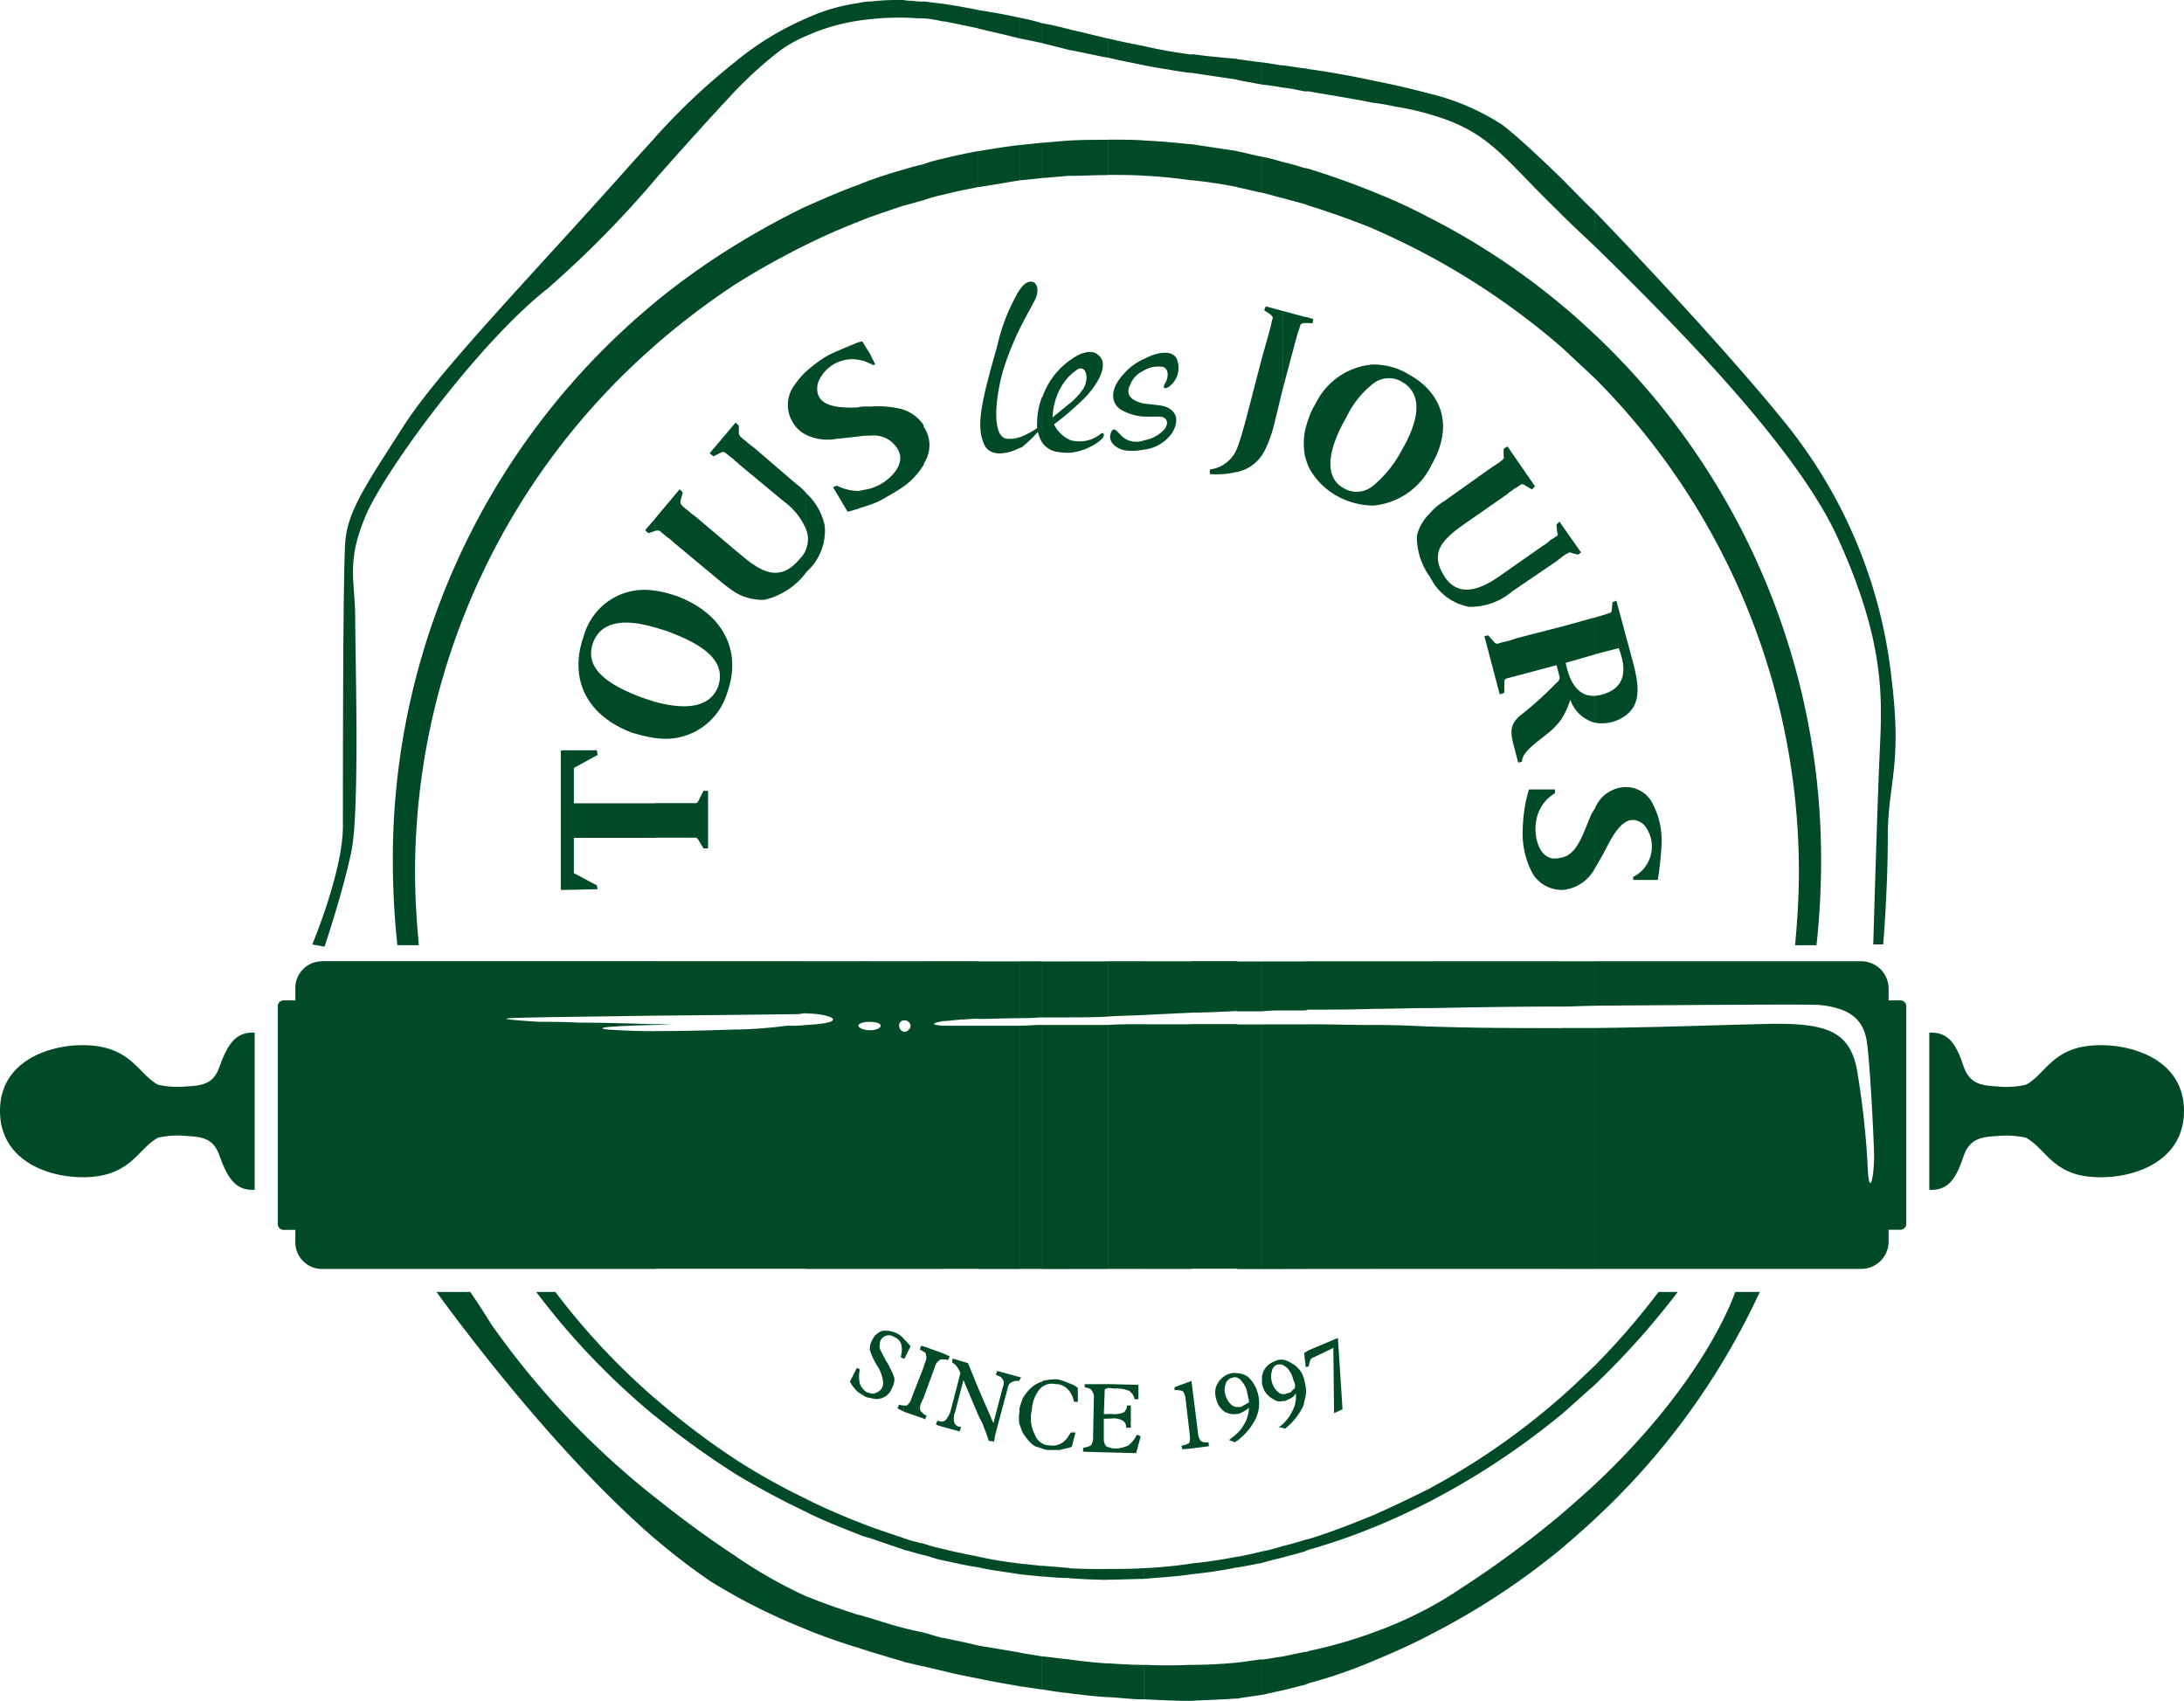 <svg xmlns="http://www.w3.org/2000/svg" width="137.479" height="107.057" viewBox="0 0 137.479 107.057">
  <path id="패스_1499" data-name="패스 1499" d="M381.309,319.432h16.8a1.721,1.721,0,0,1,1.691,1.738v.724h.775a.375.375,0,0,1,.337.387v13.665a.372.372,0,0,1-.337.385H399.8v.725a1.721,1.721,0,0,1-1.691,1.738h-16.8V323.633c4.251-.048,7.922-.194,10.289-.242,4.151-.146,5.645.34,6.179,2.7a52.149,52.149,0,0,1,.724,6.616c.1,1.4.387.433.387-1.112-.048-1.545-.244-5.406-.435-6.953s-1.064-2.269-3.044-2.463c-1.014-.048-7.147,0-14.1.048Zm0,35.106v-2.174c6.375-5.987,8.453-11.009,8.837-12.118h1.545a45.539,45.539,0,0,1-10.382,14.292m0-8.45a49.893,49.893,0,0,0,5.217-5.841h-1.21a46.11,46.11,0,0,1-4.007,4.634Zm0-32.5v-3.766a2.132,2.132,0,0,1,1.934-1.353,1.861,1.861,0,0,1,1.691,1.016,5.01,5.01,0,0,1,.574,2.606,20.112,20.112,0,0,1-.237,2.221h-1.547v-.191a2.142,2.142,0,0,0,.677-3.285c-1.157-.966-1.932.629-2.465,1.643-.191.385-.435.772-.626,1.109m0-9.175v-1.691a2.556,2.556,0,0,0,.533-.1c1.4-.435,1.494-1.545.966-2.9l-1.5.387V297.8c.146-.048.337-.1.485-.144s.292-.1.43-.148c.1,0,.151-.1.151-.191l.045-.483.244-.1,1.107,4.106c.34,1.4.485,2.7-.964,3.381a2.45,2.45,0,0,1-1.5.191m0-21.68a44.025,44.025,0,0,1,12.847,31.1c0,1.547-.1,3.044-.241,4.589h1.349a49.314,49.314,0,0,0,.289-5.409,45.4,45.4,0,0,0-14.244-33.031Zm0-8.307c4.83,4.732,12.7,12.6,15.31,18.4,3.137,6.906,2.75,10.43,2.6,13.959s-.383,11.587-.383,11.587h.626s.289-3.381.289-6.762.916-4.44.244-9.9a30.886,30.886,0,0,0-6.908-16.42c-2.7-3.331-7.678-8.79-11.783-13.039Zm21.054,49.5c1.112-.048,1.643.581,2.126,2.03.34,1.011.868,1.3,2.078,1.349a5.677,5.677,0,0,0,1.882-.1c1.064-.579,1.5-1.834,3.235-2.317,2.219-.579,6.712.194,6.712,3.96,0,3.814-4.493,4.586-6.712,4.01-1.736-.485-2.171-1.738-3.235-2.319a5.738,5.738,0,0,0-1.882-.1c-1.21.05-1.738.34-2.078,1.353-.483,1.449-1.014,2.078-2.126,2.028Zm-23.177-4.491h2.123v2.8c-.722,0-1.4.05-2.123.05Zm2.123,19.363h-2.123V323.633h2.123Zm0-66.542v2.173c-.818-.772-1.545-1.447-2.123-2.028V270.13c.677.677,1.353,1.4,2.123,2.123m0,7.726v2.755c-.722-.677-1.4-1.306-2.123-1.982V278.1c.722.579,1.4,1.208,2.123,1.882m0,17.821v2.317l-1.834.531c.241,1.208.775,2.126,1.834,2.076v1.691a2.276,2.276,0,0,1-1.545-1.449,5.083,5.083,0,0,1-.579,1.258v-5.844l2.078-.579Zm0,12.022v3.766a2.543,2.543,0,0,1-2.073,1.353h-.05v-2.03c1.011-.191,1.353-1.447,1.887-2.7a2.469,2.469,0,0,1,.237-.387m0,35.058v1.208c-.722.629-1.4,1.255-2.123,1.884V346.86c.722-.626,1.4-1.3,2.123-1.98m0,7.484v2.174c-.722.677-1.4,1.258-2.123,1.882v-2.171c.722-.629,1.447-1.255,2.123-1.884m-2.123-58.333v-2.123l1.255,1.786-.191.143-.387-.1a.225.225,0,0,0-.244,0,3.852,3.852,0,0,0-.383.242Zm-8.259,25.4h8.259v2.85c-2.8,0-5.653.048-8.259.1Zm8.259,19.363h-8.259V323.538c2.85.1,5.653.1,8.259.1Zm0-68.666V272.4c-.1-.1-.191-.194-.289-.289-3.429-3.333-4.251-4.926-7.97-5.987v-1.3a14.7,14.7,0,0,1,4.586,1.977c.875.677,2.178,1.884,3.673,3.333m0,7.967v2.654a46.51,46.51,0,0,0-8.259-5.7V272.64a44.5,44.5,0,0,1,8.259,5.456m0,13.811v2.123c-.146.1-.244.2-.387.289l-2.7,1.836a4.057,4.057,0,0,1-2.709.966,3.419,3.419,0,0,1-2.269-1.547c-.048-.1-.146-.239-.194-.337v-4.008a3.75,3.75,0,0,1,.921-.772l2.85-2.03c.139-.093.285-.191.433-.287a2.565,2.565,0,0,0,.383-.289.213.213,0,0,0,.053-.242v-.435l.244-.146,1.736,2.513-.2.191-.481-.289a.213.213,0,0,0-.244,0,2.284,2.284,0,0,1-.387.242c-.093.1-.289.191-.428.337l-2.709,1.884c-1.351.966-2.271,1.786-1.205,3.379.916,1.306,2.317.677,3.426-.1l2.752-1.93a1.747,1.747,0,0,0,.438-.34,2.7,2.7,0,0,0,.385-.242c.1-.048.1-.146.045-.241l-.045-.483.191-.194Zm0,6.47v5.844a4.557,4.557,0,0,1-.968.966c-.722.579-1.494,1.109-1.494,1.688l-.241.048-.2-.772c-.284-1.062-.383-1.5.246-2.123A21.616,21.616,0,0,0,378.8,302c.143-.143.34-.287.289-.483l-.191-.722-3.087.82c-.151.048-.2.1-.2.242v.677l-.289.1-.966-3.67.244-.048.335.387c.1.1.146.143.244.143.143-.048.335-.1.531-.143a4.325,4.325,0,0,0,.626-.194Zm0,14.533v2.03a2.147,2.147,0,0,1-1.784-1.014,5.378,5.378,0,0,1-.631-2.85,9.788,9.788,0,0,1,.387-2.46h1.64v.239a2.482,2.482,0,0,0-1.205,1.932c-.1.725.143,2.028,1.064,2.174a1.736,1.736,0,0,0,.528-.05m0,33.949v1.112a47.042,47.042,0,0,1-8.259,5.457v-.823a44.263,44.263,0,0,0,8.259-5.746m0,7.389v2.171a45.444,45.444,0,0,1-8.259,5.409v-1.738c.626-.335,1.258-.722,1.836-1.109a63.865,63.865,0,0,0,6.423-4.732m-8.259-65.866c.048-.048.048-.1.1-.194,1.011-1.741.961-3.381-.1-4.636Zm-3.572,31.049h3.572v2.946c-1.255,0-2.46.048-3.572.048Zm3.572,19.363h-3.572V323.44c1.3,0,2.463.048,3.474.1h.1Zm0-73.976v1.3a18.508,18.508,0,0,0-2.171-.485c-.485-.1-.918-.191-1.4-.239V264c1.258.242,2.463.531,3.572.823m0,7.821v2.415c-1.157-.629-2.367-1.208-3.572-1.741V271a33.817,33.817,0,0,1,3.572,1.643m0,10.913v4.83a4.515,4.515,0,0,1-3.572,2.365v-1.255a7.273,7.273,0,0,0,1.738-2.123c1.064-1.789,1.5-3.575.1-4.4a1.6,1.6,0,0,0-1.836.1v-1.205a4.259,4.259,0,0,1,2.317.674,4.387,4.387,0,0,1,1.255,1.014m0,7.678v4.008a4.3,4.3,0,0,1-.82-2.606,2.856,2.856,0,0,1,.82-1.4m0,61.375v.823c-1.157.579-2.367,1.157-3.572,1.64V354.3c1.205-.531,2.415-1.112,3.572-1.691m0,7.484v1.738c-1.207.631-2.413,1.16-3.572,1.643v-1.789a25.717,25.717,0,0,0,3.572-1.592m-7.63-40.658h4.058v2.994c-1.5.048-2.9.048-4.058.048Zm4.058,19.363H363.3v-15.4c1.454,0,2.8.048,4.058.048Zm0-74.8v1.4c-1.4-.289-2.75-.483-4.058-.724v-1.4q2.03.287,4.058.724m0,7v2.317q-1.955-.793-4.058-1.449v-2.315q2.1.649,4.058,1.447m0,10.868v1.205a5.943,5.943,0,0,0-1.69,2.126c-1.014,1.738-1.545,3.67-.191,4.443a1.594,1.594,0,0,0,1.882-.146v1.255a4.824,4.824,0,0,1-2.319-.627,4.44,4.44,0,0,1-1.738-1.786v-3.092a4.052,4.052,0,0,1,.435-.918,4.389,4.389,0,0,1,3.623-2.46m0,72.431v.772a36.188,36.188,0,0,1-4.058,1.4V355.8c1.4-.435,2.755-.968,4.058-1.5m0,7.386v1.789a31.068,31.068,0,0,1-4.058,1.4v-2.03a29.047,29.047,0,0,0,4.058-1.16M363.3,344.929v-1.014l1.836-.775.289,4.493-.533.244-.045-4.108-1.205.581a.341.341,0,0,0-.244.191,1.8,1.8,0,0,0-.1.387m0-65.672v-.34l.289.1-.045.242c-.048.048-.146,0-.244,0m-.241,40.175h.241v3.042c-.093,0-.141.048-.241.048ZM363.3,338.8h-.241v-15.4h.241Zm0-75.523v1.4h-.241v-1.449c.1,0,.148.048.241.048m0,6.279v2.315c-.093-.048-.141-.048-.241-.1V269.5c.1,0,.148.05.241.05m0,9.366v.34h-.241v-.387Zm0,6.327v3.092a4.854,4.854,0,0,1-.241-.725v-1.547a5.9,5.9,0,0,1,.241-.82m0,58.671v1.014l-.191.05-.05-.438v-.481Zm0,11.881v.674c-.093.048-.141.048-.241.1v-.725c.1,0,.148-.045.241-.045m0,7.047v2.03c-.093.048-.141.048-.241.1v-2.075a.41.41,0,0,0,.241-.05m-.241-15.884v-.968a1.594,1.594,0,0,1,0,.968m-1.4-27.526h1.4v3.089h-1.4Zm1.4,19.363h-1.4v-15.4h1.4Zm0-75.571v1.449c-.483-.1-.916-.194-1.4-.244v-1.4c.481.048.913.146,1.4.194m0,6.277v2.269c-.483-.143-.916-.239-1.4-.385v-2.272c.481.1.913.244,1.4.387m0,9.368v.387c-.141,0-.292.048-.292.143-.045.143-.139.435-.191.579-.046.194-.093.34-.143.533l-.77,2.9v-4.926Zm0,7.195v1.547a4.2,4.2,0,0,1,0-1.547m0,58v.481l-.048-.481Zm0,1.93a2.244,2.244,0,0,0-.048-.242,1.531,1.531,0,0,0-.77-1.011,1.5,1.5,0,0,0-.579-.244v.337c.093.05.143.1.242.148a1.625,1.625,0,0,1,.43.82c.05.048.05.143.1.242v.239c-.1.1-.191.148-.239.244a.712.712,0,0,1-.289.1.373.373,0,0,1-.242.048v.435a.43.43,0,0,0,.242-.05c.093-.048.191-.093.289-.143a.867.867,0,0,0,.289-.289,1.883,1.883,0,0,1-.242,1.157,2.719,2.719,0,0,1-.579.775v.242l.143.048a4.084,4.084,0,0,0,1.157-1.449c.048-.144.048-.289.1-.433Zm0,9.851v.725c-.483.143-.916.241-1.4.387v-.725c.481-.1.913-.241,1.4-.387m0,7.051v2.075c-.483.1-.916.242-1.4.34v-2.126c.481-.1.913-.194,1.4-.289m-2.7-43.461h1.3v3.089a10.836,10.836,0,0,0-1.3.05Zm1.3,19.363h-1.3v-15.4h1.3Zm0-75.765v1.4a12.975,12.975,0,0,0-1.3-.191v-1.4c.433.05.868.146,1.3.194m0,6.083v2.272c-.435-.1-.823-.241-1.3-.34v-2.269a10.9,10.9,0,0,1,1.3.337m0,9.371v4.926l-.586,2.413a7.768,7.768,0,0,1-.624,1.595c-.048.048-.048.1-.093.143v-6.133l.383-1.351c.05-.194.1-.387.143-.533s.1-.481.146-.576c.045-.242-.383-.387-.533-.533l.1-.242Zm0,66.009v.337a.57.57,0,0,0-.39,0,.511.511,0,0,0-.289.387,1.089,1.089,0,0,0,0,.677,1.143,1.143,0,0,0,.387.629.418.418,0,0,0,.292.143v.435a.706.706,0,0,1-.631-.143,1.3,1.3,0,0,1-.627-.775c0-.048-.045-.1-.045-.194v-.481c.045-.1.045-.194.093-.292a1.291,1.291,0,0,1,.722-.626.963.963,0,0,1,.488-.1m0,4.058v.242l-.244-.05a1.069,1.069,0,0,0,.244-.191m0,7.678v.725c-.435.1-.823.191-1.3.337v-.724a10.08,10.08,0,0,0,1.3-.337m0,6.953v2.126q-.653.143-1.3.289v-2.224c.481-.045.868-.143,1.3-.191m-2.85-43.75h1.547v3.14h-1.547Zm1.547,19.363h-1.547v-15.4h1.547Zm0-75.958v1.4c-.533-.1-1.066-.194-1.547-.289v-1.306c.481.05,1.014.146,1.547.194m0,5.94v2.269c-.533-.1-1.014-.239-1.547-.34v-2.267c.533.1,1.014.241,1.547.337m0,12.651v6.133a2.533,2.533,0,0,1-1.547,1.062v-1.545c.191-.483.337-1.062.481-1.545Zm0,64.082v0Zm0,11.057v.724c-.533.1-1.014.2-1.547.289v-.674c.533-.1,1.014-.2,1.547-.34m0,6.807V365.6c-.533.1-1.066.146-1.547.244V363.57c.533-.05,1.014-.146,1.547-.2m-1.547-13.761v-.483a1.759,1.759,0,0,0,.383-.483,2.117,2.117,0,0,0,.342-1.109,1.416,1.416,0,0,1-.342.239c-.093.05-.191.1-.289.146h-.093v-.433h.146a.36.36,0,0,0,.237-.1,2.529,2.529,0,0,0,.342-.194.567.567,0,0,0-.053-.289.553.553,0,0,0-.045-.242,1.437,1.437,0,0,0-.387-.82.492.492,0,0,0-.239-.194v-.289a1.27,1.27,0,0,1,.672.239,2.142,2.142,0,0,1,.631,1.114,2.315,2.315,0,0,1-.191,1.592,4.079,4.079,0,0,1-1.112,1.3m-2.9-30.181h2.9v3.14c-1.064.05-2.03.1-2.9.1Zm2.9,19.363h-2.9v-15.4h2.9Zm0-76.152v1.306q-1.521-.219-2.9-.435v-1.16h.146c.677.1,1.643.194,2.755.289m0,5.8v2.267q-1.449-.287-2.9-.433V268q1.453.219,2.9.435m0,18.639v1.545a5.355,5.355,0,0,1-1.741.146v-.289a2.105,2.105,0,0,0,1.741-1.4m0,58.286v.289a.388.388,0,0,0-.335,0,.537.537,0,0,0-.39.337,1.058,1.058,0,0,0-.05.677,1.309,1.309,0,0,0,.387.677.553.553,0,0,0,.387.146v.433a1.186,1.186,0,0,1-.823-.146,1.347,1.347,0,0,1-.531-.868,1.158,1.158,0,0,1,.144-.966,1.3,1.3,0,0,1,.823-.579,1.054,1.054,0,0,1,.387,0m0,3.766v.483c-.05,0-.1.048-.143.1l-.39-.146a4.784,4.784,0,0,0,.533-.435m0,7.776v.674a28.786,28.786,0,0,1-2.9.435v-.677q1.453-.144,2.9-.433m0,6.664v2.272c-.335,0-.631.045-.966.045-.579.048-1.258.048-1.934.1v-2.267c.968,0,1.934-.053,2.9-.146m-2.9-13.474v-4.3l.435,3.474a1.154,1.154,0,0,0,.143.34.524.524,0,0,0,.39.1h.1l.045.241Zm-2.994-30.664h2.994v3.235c-1.107.05-2.123.1-2.994.146Zm2.994,19.363h-2.994v-15.4h2.994Zm0-76.441v1.16c-.526-.05-1.059-.146-1.592-.241-.383-.048-.868-.143-1.4-.242v-1.208a30.361,30.361,0,0,0,2.994.531m0,5.65v2.269c-.966-.143-1.975-.241-2.994-.289v-2.221c1.019.048,2.028.146,2.994.241m0,77.843V350.1l-.579.048-.045-.242h.1a1.571,1.571,0,0,0,.383-.143,1.145,1.145,0,0,0,.046-.435l-.285-2.463c-.05-.194-.1-.337-.2-.385a1.085,1.085,0,0,0-.481-.048v-.194Zm0,11.492v.677c-.966.143-1.975.194-2.994.289v-.674a29.4,29.4,0,0,0,2.994-.292m0,6.377v2.267c-.916,0-1.927-.048-2.994-.1v-2.171c1.019.048,2.028.048,2.994,0m-2.994-76.492v-.579a2.244,2.244,0,0,0,.87-.337c.918-.581.629-1.208.045-1.16h-.916v-.823c.289.048.533.048.823.1.966.05,1.592.679.966,1.741a2.508,2.508,0,0,1-1.789,1.062m0-4.974v-.724c.968-.533,1.98-.581,2.126.146a1.454,1.454,0,0,1-.481,1.542c-.289.244-.485.146-.342-.1.289-.435.289-1.062-.191-1.109a1.737,1.737,0,0,0-1.112.241m-2.269,37.182h2.269v3.381c-.868.048-1.643.048-2.269.1Zm2.269,19.363h-2.269V323.44c.729-.048,1.5-.048,2.269-.048Zm0-76.972v1.208c-.677-.143-1.494-.292-2.269-.483V261.34c.775.194,1.547.34,2.269.483m0,5.94v2.221c-.722-.048-1.494-.048-2.269-.048v-2.221c.775,0,1.547,0,2.269.048m0,13.763v.724a1.621,1.621,0,0,0-.868.918c-.337.674.191,1.011.868,1.157v.823a3.319,3.319,0,0,1-1.349-.387c-.677-.34-.921-1.255.143-2.367a3.521,3.521,0,0,1,1.205-.868m0,5.119v.579a3.52,3.52,0,0,1-1.205.048c-.629-.146-1.064-.579-.868-1.109.191-.483.43,0,.77.287a1.357,1.357,0,0,0,1.3.2m0,70.985v.674c-.722,0-1.494.05-2.269.05v-.677c.775,0,1.547,0,2.269-.048m0,6.085v2.171c-.722,0-1.494-.1-2.269-.143v-2.126c.729.045,1.5.1,2.269.1m-2.269-13.378V350a1.263,1.263,0,0,0,.533.1,2.019,2.019,0,0,0,.77-.194,1.923,1.923,0,0,0,.533-.677l.241.1-.289,1.064Zm0-2.126v-.289h.244a1.558,1.558,0,0,0,.77-.1.607.607,0,0,0,.2-.435h.239v1.4H351.8a.467.467,0,0,0-.191-.435,1.143,1.143,0,0,0-.722-.146Zm0-1.932v-.239l1.934.048V347h-.244a.829.829,0,0,0-.337-.528,2.1,2.1,0,0,0-.918-.146Zm-2.415-26.847h2.415v3.479c-.966.045-1.736.045-2.415.045Zm2.415,19.363h-2.415V323.44h2.415Zm0-77.455v1.208c-.823-.143-1.593-.337-2.415-.483v-1.3c.823.194,1.645.387,2.415.579m0,6.375v2.221c-.823,0-1.638.048-2.415.048v-2.221c.777-.048,1.592-.048,2.415-.048m0,78.326v.239a.346.346,0,0,1-.144.05c-.048.048-.048.1-.048.194l-.05,1.4h.242v.289H350.4v1.258a.72.72,0,0,0,.148.483c.048,0,.048,0,.093.045v.34l-1.545-.048v-.242a2,2,0,0,0,.485-.146.792.792,0,0,0,.143-.531l.048-2.413a.686.686,0,0,0-.146-.531c-.045-.1-.191-.148-.433-.194v-.194Zm0,11.638v.677c-.823,0-1.638-.05-2.415-.1v-.627c.777.048,1.592.048,2.415.048m0,5.94v2.126c-.823-.05-1.593-.146-2.415-.244v-2.126c.777.1,1.592.2,2.415.244m-2.415-13.57v-.823c.053-.048.053-.1.1-.143h.289l-.242.916a.18.18,0,0,0-.146.05m0-3.572v-.485a1.468,1.468,0,0,1,.533.289v.87h-.244a1.622,1.622,0,0,0-.289-.674m0-59.058v-.823a1.707,1.707,0,0,0,.533.1,2.093,2.093,0,0,0,1.4-.437c.239-.239.387.1,0,.39a3.673,3.673,0,0,1-1.934.772m0-2.561v-.531a4.188,4.188,0,0,0,.921-1.014c.337-.677.1-1.4-.387-1.16a3.689,3.689,0,0,0-.533.435v-.966c.679-.531,1.4-.724,1.789-.385.87.629-.2,2.221-1.21,3.089-.191.194-.383.34-.579.531m-1.736,34.575h1.736v3.525h-1.736Zm1.736,19.363h-1.736V323.44h1.736Zm0-78.034v1.3l-1.736-.435v-1.253c.579.1,1.157.239,1.736.385m0,7v2.221l-1.736.146v-2.221l1.736-.146m0,13.859v.966a3.68,3.68,0,0,0-.77,1.207,4.421,4.421,0,0,0-.289,1.4s.533-.435,1.059-.87v.531c-.387.34-.722.579-.966.775a2.1,2.1,0,0,0,.966.964v.823a3.694,3.694,0,0,1-.722-.048,1.437,1.437,0,0,1-1.014-.629v-2.8l.045-.05a4.78,4.78,0,0,1,1.691-2.269m0,64.369v.485l-.093-.1a1.051,1.051,0,0,0-.775-.337,1.066,1.066,0,0,0-.868.194v-.34a.046.046,0,0,0,.045-.048,3.27,3.27,0,0,1,.968-.1,2.794,2.794,0,0,1,.579.194c.05,0,.1.048.143.048m0,3.235v.823c-.237.048-.433.1-.624.143h-.725a1.136,1.136,0,0,1-.387-.1v-.337a.819.819,0,0,0,.485.143,1.068,1.068,0,0,0,.77-.143,1.307,1.307,0,0,0,.481-.533m0,8.4v.627c-.579,0-1.157-.048-1.736-.1v-.672q.868.068,1.736.143m0,5.743V365.5c-.579-.045-1.157-.146-1.736-.239v-2.078c.579.048,1.157.146,1.736.191m-3.137-43.941h1.4v3.525a12.611,12.611,0,0,1-1.4.05Zm1.4,19.363h-1.4V323.487c.485,0,.921-.048,1.4-.048Zm0-78.419v1.253c-.481-.1-.916-.191-1.4-.289v-1.3a11.42,11.42,0,0,1,1.4.34m0,7.532v2.221c-.435.048-.916.1-1.4.143v-2.221c.485-.048.966-.1,1.4-.143m0,16.032v2.8a2.551,2.551,0,0,1-.244-.629,8.787,8.787,0,0,1-1.014.966c-.045,0-.1.048-.143.048v-.677a5.079,5.079,0,0,0,1.112-.579,4.895,4.895,0,0,1,.289-1.93m0,61.954v.34c-.048.046-.1.1-.146.143a2.308,2.308,0,0,0-.481,1.3,2.251,2.251,0,0,0,.191,1.545.987.987,0,0,0,.435.533v.337c-.146-.048-.289-.1-.435-.143a2.225,2.225,0,0,1-.579-.581,1.668,1.668,0,0,1-.342-.724l-.045-.048v-1.014c.045-.241.143-.435.191-.626a3.333,3.333,0,0,1,.485-.629,1.794,1.794,0,0,1,.724-.435m0,11.592v.672c-.435-.048-.916-.093-1.4-.143v-.677c.485.048.966.1,1.4.148m0,5.7v2.078c-.435-.05-.916-.148-1.4-.194v-2.126c.485.1.921.143,1.4.242m-1.4-17.383v-.2h.1Zm0-66.157v-2.463c.289-.435.531-.531.724-.531.433,0,.531.629.242,1.16-.143.289-.533.966-.966,1.834m-2.606,39.791h2.606v3.575c-.868,0-1.836.048-2.606.048Zm2.606,19.363h-2.606V323.487h2.606Zm0-78.758v1.3c-.916-.241-1.836-.435-2.606-.626v-1.16c.916.143,1.784.292,2.606.483m0,8.015v2.221q-1.3.219-2.606.433v-2.267c.868-.143,1.738-.289,2.606-.387m0,9.127v2.463a18.767,18.767,0,0,0-1.062,2.7c-.485,1.786-.677,4.1.287,4.2a1.969,1.969,0,0,0,.775-.1v.677c-.435.244-1.882.772-2.269-.337-.483-1.157-.048-2.848.868-6.085a11.9,11.9,0,0,1,1.4-3.524m0,68.424v.244a.881.881,0,0,0-.528.1c-.1.048-.2.194-.246.485l-.674,2.508a2.817,2.817,0,0,1-.1.387c0,.146-.045.242-.045.337l-.342-.048c-.045-.143-.093-.289-.143-.435s-.146-.337-.239-.627l-.289-.579V346.28l.966,2.224.579-2.224c.1-.239.1-.433,0-.531-.05-.146-.2-.191-.433-.289l.093-.241Zm0,1.982v.191a2.37,2.37,0,0,0,0,.823Zm0,9.753v.677c-.868-.143-1.738-.239-2.606-.435v-.674a24.7,24.7,0,0,0,2.606.433m0,5.6v2.126c-.823-.146-1.69-.292-2.606-.485v-2.076l2.606.435m-4.83-43.509h2.224v3.622c-.435,0-.775.048-1.064.048-.528.048-.87.1-1.16.1Zm2.224,19.363h-2.224V323.487h2.224Zm0-79.241v1.16c-.868-.194-1.645-.337-2.078-.435h-.146v-1.112c.725.1,1.5.242,2.224.387m0,8.885v2.267c-.724.148-1.5.292-2.224.485v-2.269c.725-.194,1.5-.339,2.224-.483m0,77.84v1.693l-.921-2.174-.528,2.028a.977.977,0,0,0-.05.626.422.422,0,0,0,.342.289h.093l-.093.289-1.066-.289v-.337a.354.354,0,0,0,.191-.1,1.753,1.753,0,0,0,.294-.533l.626-2.413a1.8,1.8,0,0,0-.241-.435,1.248,1.248,0,0,0-.292-.242l.053-.241.961.292Zm0,10.626v.674c-.724-.093-1.5-.289-2.224-.435v-.725c.725.194,1.5.342,2.224.485m0,5.6v2.076c-.724-.141-1.5-.289-2.224-.483v-2.076c.725.146,1.449.292,2.224.483m-2.224-18.012a.947.947,0,0,1,.337.048l.1-.239-.435-.194Zm-1.205-25.061h1.205V323.2c-.818.146-.624.242,0,.289V338.8h-1.205Zm1.205-60.266v1.112a7.657,7.657,0,0,0-1.205-.194v-1.064c.387.05.818.1,1.205.146m0,9.756v2.269a8.957,8.957,0,0,0-1.205.34v-2.272a8.631,8.631,0,0,1,1.205-.337m0,75.186v.385c-.1,0-.143,0-.191.048a.648.648,0,0,0-.289.387l-.724,1.98v-1.93l.093-.292a.608.608,0,0,0,.053-.483c0-.1-.053-.143-.146-.194v-.337Zm0,4.3v.337l-.433-.143.093-.242h.05a.616.616,0,0,0,.289.048m0,8.015v.725c-.433-.093-.818-.239-1.205-.337v-.722a8.974,8.974,0,0,0,1.205.335m0,5.6V364.1c-.387-.1-.818-.191-1.205-.289v-2.126c.387.1.772.244,1.205.34m-1.205-13.811v-.289c.048.05.093.05.191.1l-.1.244Zm0-60.022v-2.415a2.041,2.041,0,0,1,.048,2.269c0,.048-.048.1-.048.146M337.8,319.432h1.255V338.8H337.8V323.875h.048a.419.419,0,0,0,.387-.387.376.376,0,0,0-.387-.337H337.8Zm1.255-60.411v1.064c-.387,0-.82-.048-1.255-.048v-1.112a1.979,1.979,0,0,0,.528.048,3.716,3.716,0,0,0,.727.048m0,10.239v2.272c-.438.1-.82.239-1.255.335V269.6a12.646,12.646,0,0,1,1.255-.337m0,16.42v2.511a4.7,4.7,0,0,1-1.255,1.353v-4.832a2.509,2.509,0,0,1,1.255.968m0,57.994v.337a1.072,1.072,0,0,0-.241-.143l.1-.242Zm0,1.306v1.93l-.143.289a.728.728,0,0,0-.053.533c.053.045.1.1.2.191v.289l-1.255-.435v-.385h.191a.8.8,0,0,0,.289-.433Zm0,11.107v.722c-.438-.1-.82-.241-1.255-.337v-.724a12.057,12.057,0,0,0,1.255.34m0,5.6v2.126c-.438-.093-.82-.191-1.255-.289V361.4c.387.1.818.191,1.255.287M337.8,344.445V343.19a4.4,4.4,0,0,1,.435.483l-.387.772Zm-2.126-25.013H337.8v3.718a.322.322,0,0,0-.289.337.419.419,0,0,0,.289.387V338.8h-2.126V323.777c.387,0,.679-.143.679-.289s-.292-.241-.679-.241Zm2.126-60.507v1.112a16.182,16.182,0,0,0-2.126.1v-1.112a15.481,15.481,0,0,1,2.126-.1m0,10.672v2.269c-.725.244-1.447.485-2.126.727v-2.319c.679-.241,1.4-.481,2.126-.677m0,15.114v4.832a10.064,10.064,0,0,1-1.014.626,4.752,4.752,0,0,1-1.112.531v-1.014a3.966,3.966,0,0,0,.387-.143c.724-.292,1.832-1.258,1.449-2.173a1.723,1.723,0,0,0-1.836-1.016v-1.834a6.2,6.2,0,0,1,2.126.191m0,58.479v1.255l-.191-.1a1.488,1.488,0,0,0,.045-.772.7.7,0,0,0-.433-.483.6.6,0,0,0-.485-.1.58.58,0,0,0-.383.292.562.562,0,0,0-.053.289c-.048.1,0,.191,0,.241.053.144.191.385.387.772a2.1,2.1,0,0,1,.244.435,2.784,2.784,0,0,1,.289.677,1.172,1.172,0,0,1-.146.576,1.042,1.042,0,0,1-1.4.629v-.289a.414.414,0,0,0,.337,0,.74.74,0,0,0,.435-.34.846.846,0,0,0,.045-.481,2.427,2.427,0,0,0-.337-.87,4.206,4.206,0,0,1-.481-1.014,1.067,1.067,0,0,1,.146-.626,1.047,1.047,0,0,1,.626-.581,1.6,1.6,0,0,1,.918.146,1.312,1.312,0,0,1,.435.337m0,4.2v.385l-.387-.191.1-.241a.616.616,0,0,0,.289.048m0,8.354v.724c-.725-.242-1.447-.483-2.126-.724v-.727c.679.244,1.4.485,2.126.727m0,5.65v2.123c-.725-.191-1.447-.435-2.126-.626V360.77c.626.191,1.351.433,2.126.626m-2.126-79.581v-.629l.337.679-.146.045a.373.373,0,0,0-.191-.1m-.722,37.617h.722v3.814c-.387,0-.722.1-.722.241s.335.289.722.289V338.8h-.722Zm.722-60.411v1.112c-.241.048-.485.048-.722.1v-1.112a3.693,3.693,0,0,1,.722-.1m0,11.253v2.319c-.241.1-.485.194-.722.289v-2.319c.237-.1.481-.191.722-.289m0,10.913v.629a2.18,2.18,0,0,0-.722-.241v-1.109a2.005,2.005,0,0,0,.237-.048Zm0,3.333v1.834a3.472,3.472,0,0,0-.722.05v-1.836a.928.928,0,0,1,.335-.048Zm0,5.167V290.7c-.241.1-.485.143-.722.242V289.83l.722-.143m0,56.932v.289a.684.684,0,0,1-.335-.1c-.151-.1-.244-.146-.387-.241v-1.5l.093.048a1.992,1.992,0,0,0,0,.918,1.182,1.182,0,0,0,.438.531c.093,0,.146.048.191.048m0,8.4v.727a4.138,4.138,0,0,1-.722-.241v-.772c.237.1.481.194.722.287m0,5.751v2.123c-.241-.1-.485-.143-.722-.242v-2.078c.237.048.481.146.722.2m-4.005-41.338h3.283V338.8h-3.283V323.44c2.893-.143,1.494-.722,0-.722Zm3.283-60.313v1.112a12.13,12.13,0,0,0-3.283.964v-1.109a11.6,11.6,0,0,1,3.283-.966m0,11.444v2.319c-1.112.433-2.224.918-3.283,1.449v-2.415c1.109-.483,2.171-.966,3.283-1.353m0,9.9v1.109a2.307,2.307,0,0,0-2.561,1.5c-.289,1.5,1.351,1.545,2.561,1.5V286.4c-.435.045-.87.1-1.356.143a3.165,3.165,0,0,1-1.927-.239V282.3a8.784,8.784,0,0,1,1.3-.966c.337-.194,1.4-.629,1.982-.868m0,9.366v1.112c-.194.048-.435.146-.679.191l-.918-1.545.242-.1a2.96,2.96,0,0,0,1.356.337m0,55.244v1.5l-.146-.144a2.227,2.227,0,0,1-.387-.533l.435-.868Zm0,9.658v.772c-1.112-.435-2.224-.868-3.283-1.4v-.82c1.059.531,2.171,1.014,3.283,1.449m0,5.841v2.078c-1.112-.337-2.224-.724-3.283-1.16v-2.078c.093.05.191.05.289.1.579.244,1.638.629,2.994,1.062m-3.283-65.624v-1.5a1.617,1.617,0,0,0,0-1.16v-2.317A3.853,3.853,0,0,1,332.829,292a3.477,3.477,0,0,1-1.014,2.8q-.075.072-.143.143m-4.493,24.483h4.493v3.285a1.446,1.446,0,0,0-.44.045l-4.053.05Zm4.493,19.363h-4.493V323.731h.1a29.67,29.67,0,0,0,3.185-.244h.2a6.611,6.611,0,0,0,1.014-.048Zm0-78.711v1.109a7.857,7.857,0,0,0-1.836,1.064,25.829,25.829,0,0,0-2.657,2.415v-1.836a18.718,18.718,0,0,1,4.493-2.752m0,11.831v2.415a50.686,50.686,0,0,0-4.493,2.511v-2.463a49.717,49.717,0,0,1,4.493-2.463m0,10.382v4.01a2,2,0,0,1-.87-.823,2.089,2.089,0,0,1,0-2.126,5.66,5.66,0,0,1,.87-1.062m0,7.678a3.784,3.784,0,0,0-.631-.581l-2.7-2.317a4.227,4.227,0,0,1-.481-.385,2.3,2.3,0,0,1-.342-.289.365.365,0,0,1-.093-.292v-.385l-.2-.194-.045.048v2.367a.819.819,0,0,1,.242.194l2.85,2.365a4.128,4.128,0,0,1,1.4,1.786Zm0,3.477v1.5a4.562,4.562,0,0,1-2.659,1.738,3.409,3.409,0,0,1-1.834-.481v-2.659l.242.194c1.351,1.16,2.558,1.932,3.862.337a1.54,1.54,0,0,0,.39-.627m0,59.83v.82a49.292,49.292,0,0,1-4.493-2.413v-.918a40.524,40.524,0,0,0,4.493,2.511m0,6.131v2.078a38.2,38.2,0,0,1-4.493-2.123v-2.513a29.3,29.3,0,0,0,4.493,2.558m-9.514-39.982h5.021v3.381l-5.021.048Zm5.021,19.363h-5.021V323.827c1.738,0,3.665-.05,5.021-.1Zm0-75.958v1.836c-1.494,1.592-3.283,3.572-5.021,5.552v-2.654a40.631,40.631,0,0,1,5.021-4.734m0,11.542v2.463a46.992,46.992,0,0,0-5.021,3.816v-2.707a45.063,45.063,0,0,1,5.021-3.572m0,11.2v2.367c-.048-.1-.146-.146-.191-.194-.146-.1-.3-.241-.44-.337a.213.213,0,0,0-.239,0l-.485.239-.237-.191Zm0,7.967v2.659a10.2,10.2,0,0,1-.968-.727l-2.9-2.413a3.311,3.311,0,0,0-.485-.387c-.093-.1-.237-.194-.335-.292s-.191-.048-.289-.048h-.048v-.772l1.542-1.834.2.194-.146.531a.365.365,0,0,0,.048.241,2.337,2.337,0,0,0,.387.337,4.231,4.231,0,0,0,.481.387Zm0,57.224v.918a53.192,53.192,0,0,1-5.021-3.623v-1.109a47.61,47.61,0,0,0,5.021,3.814m0,6.083v2.513c-.533-.292-1.014-.579-1.494-.87a39.836,39.836,0,0,1-3.527-2.7v-2.611c1.738,1.4,3.474,2.657,5.021,3.67m-5.021-33.416v-.048c.435,0,.818.048,1.255.048Zm0-11.781v-2.174h2.558c.093,0,.146-.1.191-.194l.289-.579h.292v3.622H325.2l-.289-.483a.369.369,0,0,0-.191-.194Zm0-6.277a4.047,4.047,0,0,0,4.534-2.85c.968-2.7-.335-5.024-3.185-6.085a7.882,7.882,0,0,0-1.349-.337v2.317c.289.1.528.146.77.241,2.078.772,3.764,1.786,3.19,3.477-.531,1.4-2.176,1.449-3.96.966Zm-21.006,14.05h21.006v3.429l-6.953.1c-2.176.05-3.96.05-.387.289.579,0,1.643,0,2.508.05,1.353,0,3,.048,4.832.1v.048c-2.078.048-4.2.146-2.946.292.677.045,1.736.1,2.946.1V338.8H301.152a1.682,1.682,0,0,1-1.645-1.738v-.725h-.77a.369.369,0,0,1-.337-.385V322.282a.371.371,0,0,1,.337-.387h.77v-.724a1.682,1.682,0,0,1,1.645-1.738m21.006-51.861v2.654a65.539,65.539,0,0,1-6.762,6.858c-4.151,3.235-9.9,10.961-11.348,14.05-1.4,3.14-.77,4.3-.77,6.762,0,2.511.289,12.025-.244,14.631-.533,2.558-1.69,5.987-1.69,5.987l-.77-.143s1.927-4.586,1.927-7.436,0-15.887.146-17.819c.1-1.982,1.4-3.816,3.623-7.293,2.219-3.525,8.357-9.8,14.488-16.709.481-.531.966-1.062,1.4-1.542m0,10.38a45.4,45.4,0,0,0-16.513,35.058,50.527,50.527,0,0,0,.285,5.409h1.353c-.143-1.545-.241-3.042-.241-4.589a44.01,44.01,0,0,1,15.117-33.172Zm0,13.617-.631.724.2.194.435-.146Zm0,4.541a3.957,3.957,0,0,0-4.493,2.848c-.966,2.7.191,5.024,3.042,6.085a10.356,10.356,0,0,0,1.451.34V303.11c-.294-.1-.579-.194-.868-.289-2.032-.772-3.625-1.786-3.046-3.429.533-1.447,2.126-1.5,3.914-.966Zm0,13.376h-5.119v-2.221l1.494-.82-.045-.292h-2.224l-.045.05v8.692l.045.048,2.269-.048-.045-.241-1.449-.772v-2.221h5.119Zm0,37.473v1.109a45.98,45.98,0,0,1-7.487-7.821h1.205a43.715,43.715,0,0,0,6.282,6.712m0,6.226a51.954,51.954,0,0,1-10.289-10.865c-.481-.77-.916-1.449-1.349-2.073h-2.126c1.3,1.786,7.388,10.043,13.763,15.549Zm-25.21-29.262c-1.107-.048-1.64.581-2.171,2.03-.337,1.011-.823,1.3-2.028,1.349a5.707,5.707,0,0,1-1.887-.1c-1.059-.579-1.494-1.834-3.283-2.317-2.171-.579-6.664.194-6.664,3.96,0,3.814,4.493,4.586,6.664,4.01,1.789-.485,2.224-1.738,3.283-2.319a5.768,5.768,0,0,1,1.887-.1c1.205.05,1.69.34,2.028,1.353.531,1.449,1.064,2.078,2.171,2.028Z" transform="translate(-280.916 -258.925)" fill="#004a27"/>
</svg>
